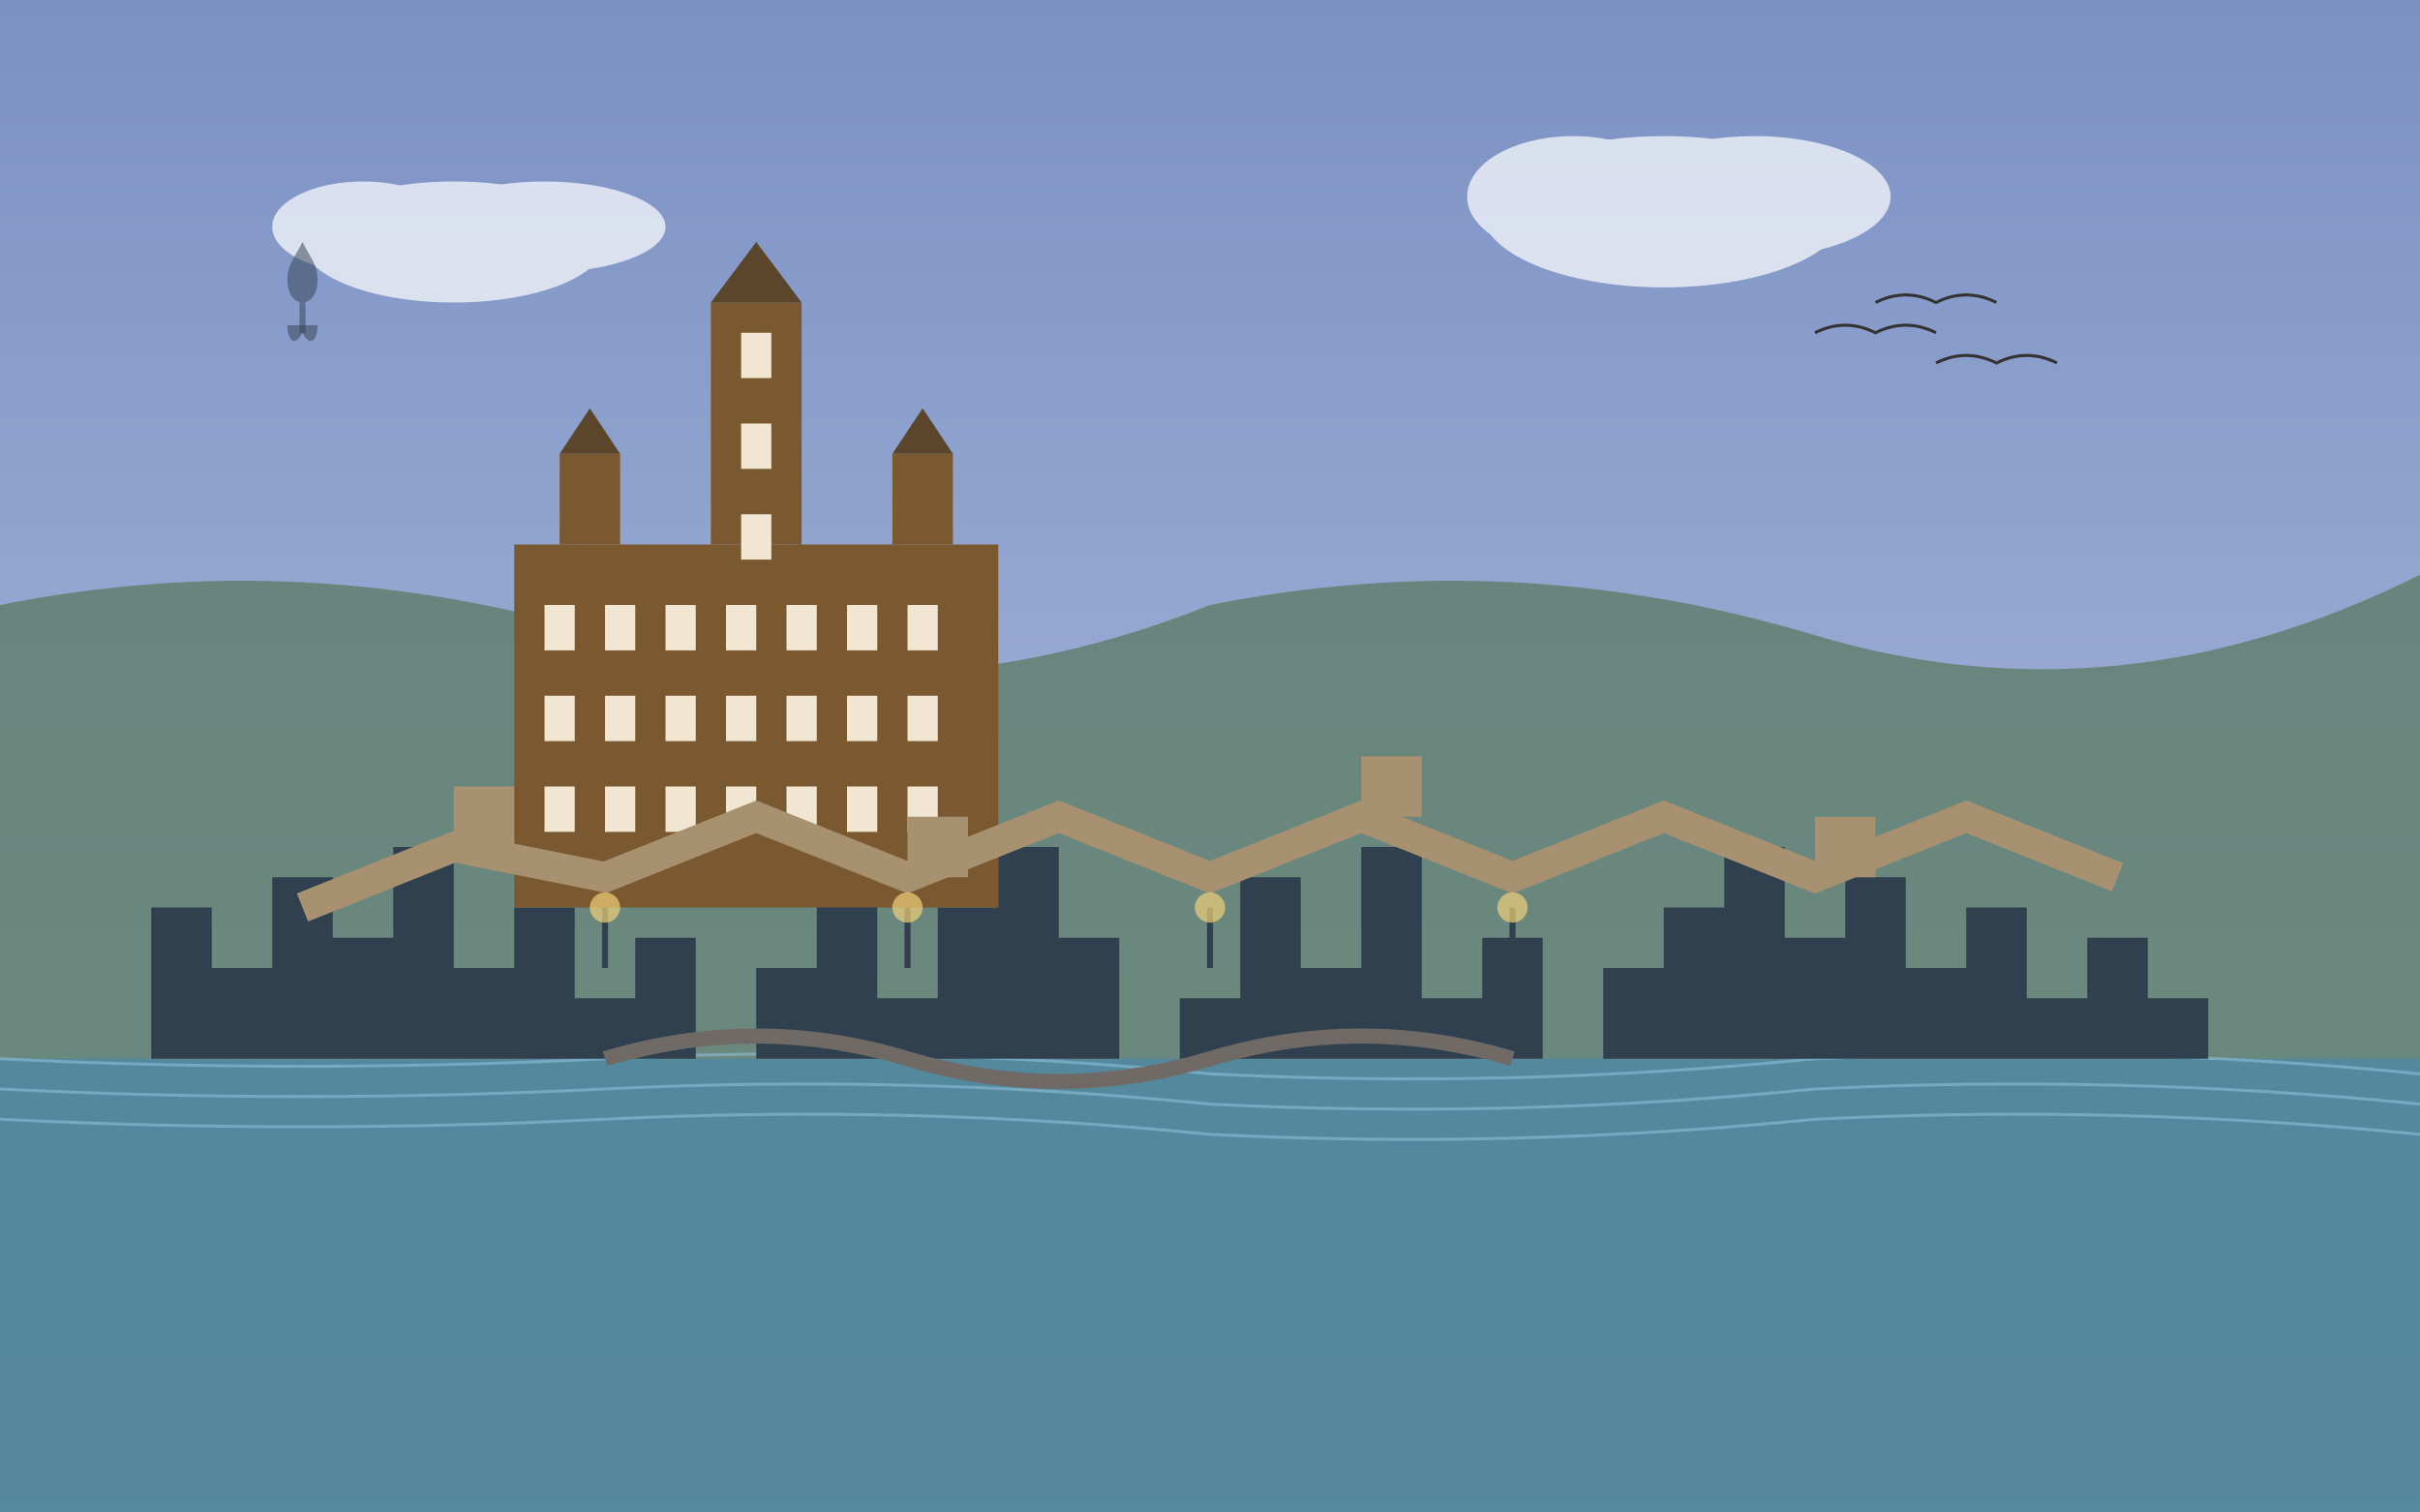 <svg width="800" height="500" xmlns="http://www.w3.org/2000/svg" viewBox="0 0 800 500">
  <rect x="0" y="0" width="800" height="500" fill="#808080" stroke="none"/>
  <!-- Background and sky -->
  <defs>
    <linearGradient id="skyGradient" x1="0%" y1="0%" x2="0%" y2="100%">
      <stop offset="0%" stop-color="#7b91c4" />
      <stop offset="100%" stop-color="#b8c6e2" />
    </linearGradient>
  </defs>
  
  <!-- Sky -->
  <rect width="800" height="500" fill="url(#skyGradient)"/>
  
  <!-- Distant hills -->
  <path d="M0,200 Q100,180 200,210 Q300,240 400,200 Q500,180 600,210 Q700,240 800,190 L800,500 L0,500 Z" fill="#5d7d68" opacity="0.8"/>
  
  <!-- St. Lawrence River -->
  <path d="M0,350 L800,350 L800,500 L0,500 Z" fill="#4b88a9" opacity="0.7"/>
  <path d="M0,350 Q100,355 200,350 Q300,345 400,355 Q500,360 600,350 Q700,345 800,355" fill="none" stroke="#8abedb" stroke-width="1" opacity="0.6"/>
  <path d="M0,360 Q100,365 200,360 Q300,355 400,365 Q500,370 600,360 Q700,355 800,365" fill="none" stroke="#8abedb" stroke-width="1" opacity="0.6"/>
  <path d="M0,370 Q100,375 200,370 Q300,365 400,375 Q500,380 600,370 Q700,365 800,375" fill="none" stroke="#8abedb" stroke-width="1" opacity="0.6"/>
  
  <!-- Lower city buildings silhouette -->
  <path d="M50,350 L50,300 L70,300 L70,320 L90,320 L90,290 L110,290 L110,310 L130,310 L130,280 L150,280 L150,320 L170,320 L170,300 L190,300 L190,330 L210,330 L210,310 L230,310 L230,350 Z" fill="#30404e"/>
  <path d="M250,350 L250,320 L270,320 L270,290 L290,290 L290,330 L310,330 L310,300 L330,300 L330,280 L350,280 L350,310 L370,310 L370,350 Z" fill="#30404e"/>
  <path d="M390,350 L390,330 L410,330 L410,290 L430,290 L430,320 L450,320 L450,280 L470,280 L470,330 L490,330 L490,310 L510,310 L510,350 Z" fill="#30404e"/>
  <path d="M530,350 L530,320 L550,320 L550,300 L570,300 L570,280 L590,280 L590,310 L610,310 L610,290 L630,290 L630,320 L650,320 L650,300 L670,300 L670,330 L690,330 L690,310 L710,310 L710,330 L730,330 L730,350 Z" fill="#30404e"/>

  <!-- Chateau Frontenac -->
  <g transform="translate(250, 180)">
    <!-- Main building base -->
    <rect x="-80" y="0" width="160" height="120" fill="#7a5931"/>
    
    <!-- Central tower -->
    <rect x="-15" y="-80" width="30" height="80" fill="#7a5931"/>
    <polygon points="-15,-80 15,-80 0,-100" fill="#5b452b"/>
    
    <!-- Windows -->
    <rect x="-70" y="20" width="10" height="15" fill="#f0e6d2"/>
    <rect x="-50" y="20" width="10" height="15" fill="#f0e6d2"/>
    <rect x="-30" y="20" width="10" height="15" fill="#f0e6d2"/>
    <rect x="-10" y="20" width="10" height="15" fill="#f0e6d2"/>
    <rect x="10" y="20" width="10" height="15" fill="#f0e6d2"/>
    <rect x="30" y="20" width="10" height="15" fill="#f0e6d2"/>
    <rect x="50" y="20" width="10" height="15" fill="#f0e6d2"/>
    
    <rect x="-70" y="50" width="10" height="15" fill="#f0e6d2"/>
    <rect x="-50" y="50" width="10" height="15" fill="#f0e6d2"/>
    <rect x="-30" y="50" width="10" height="15" fill="#f0e6d2"/>
    <rect x="-10" y="50" width="10" height="15" fill="#f0e6d2"/>
    <rect x="10" y="50" width="10" height="15" fill="#f0e6d2"/>
    <rect x="30" y="50" width="10" height="15" fill="#f0e6d2"/>
    <rect x="50" y="50" width="10" height="15" fill="#f0e6d2"/>
    
    <rect x="-70" y="80" width="10" height="15" fill="#f0e6d2"/>
    <rect x="-50" y="80" width="10" height="15" fill="#f0e6d2"/>
    <rect x="-30" y="80" width="10" height="15" fill="#f0e6d2"/>
    <rect x="-10" y="80" width="10" height="15" fill="#f0e6d2"/>
    <rect x="10" y="80" width="10" height="15" fill="#f0e6d2"/>
    <rect x="30" y="80" width="10" height="15" fill="#f0e6d2"/>
    <rect x="50" y="80" width="10" height="15" fill="#f0e6d2"/>
    
    <!-- Tower windows -->
    <rect x="-5" y="-70" width="10" height="15" fill="#f0e6d2"/>
    <rect x="-5" y="-40" width="10" height="15" fill="#f0e6d2"/>
    <rect x="-5" y="-10" width="10" height="15" fill="#f0e6d2"/>
    
    <!-- Smaller towers -->
    <rect x="-65" y="-30" width="20" height="30" fill="#7a5931"/>
    <polygon points="-65,-30 -45,-30 -55,-45" fill="#5b452b"/>
    
    <rect x="45" y="-30" width="20" height="30" fill="#7a5931"/>
    <polygon points="45,-30 65,-30 55,-45" fill="#5b452b"/>
  </g>
  
  <!-- Old Quebec city wall -->
  <path d="M100,300 L150,280 L200,290 L250,270 L300,290 L350,270 L400,290 L450,270 L500,290 L550,270 L600,290 L650,270 L700,290" fill="none" stroke="#a89171" stroke-width="10"/>
  
  <!-- Small fortifications along the wall -->
  <rect x="150" y="260" width="20" height="20" fill="#a89171"/>
  <rect x="300" y="270" width="20" height="20" fill="#a89171"/>
  <rect x="450" y="250" width="20" height="20" fill="#a89171"/>
  <rect x="600" y="270" width="20" height="20" fill="#a89171"/>
  
  <!-- Cobblestone street suggestion -->
  <path d="M200,350 Q250,335 300,350 Q350,365 400,350 Q450,335 500,350" fill="none" stroke="#706a66" stroke-width="5"/>
  
  <!-- Small lanterns -->
  <g transform="translate(200, 320)">
    <line x1="0" y1="-20" x2="0" y2="0" stroke="#30404e" stroke-width="2"/>
    <circle cx="0" cy="-20" r="5" fill="#f0d078" opacity="0.7"/>
  </g>
  
  <g transform="translate(300, 320)">
    <line x1="0" y1="-20" x2="0" y2="0" stroke="#30404e" stroke-width="2"/>
    <circle cx="0" cy="-20" r="5" fill="#f0d078" opacity="0.7"/>
  </g>
  
  <g transform="translate(400, 320)">
    <line x1="0" y1="-20" x2="0" y2="0" stroke="#30404e" stroke-width="2"/>
    <circle cx="0" cy="-20" r="5" fill="#f0d078" opacity="0.7"/>
  </g>
  
  <g transform="translate(500, 320)">
    <line x1="0" y1="-20" x2="0" y2="0" stroke="#30404e" stroke-width="2"/>
    <circle cx="0" cy="-20" r="5" fill="#f0d078" opacity="0.7"/>
  </g>
  
  <!-- Clouds -->
  <g opacity="0.7">
    <ellipse cx="150" cy="80" rx="50" ry="20" fill="white"/>
    <ellipse cx="180" cy="75" rx="40" ry="15" fill="white"/>
    <ellipse cx="120" cy="75" rx="30" ry="15" fill="white"/>
  </g>
  
  <g opacity="0.7">
    <ellipse cx="550" cy="70" rx="60" ry="25" fill="white"/>
    <ellipse cx="580" cy="65" rx="45" ry="20" fill="white"/>
    <ellipse cx="520" cy="65" rx="35" ry="20" fill="white"/>
  </g>
  
  <!-- Birds in the distance -->
  <path d="M620,100 Q630,95 640,100 Q650,95 660,100" fill="none" stroke="#333" stroke-width="1"/>
  <path d="M640,120 Q650,115 660,120 Q670,115 680,120" fill="none" stroke="#333" stroke-width="1"/>
  <path d="M600,110 Q610,105 620,110 Q630,105 640,110" fill="none" stroke="#333" stroke-width="1"/>
  
  <!-- Fleur de lis symbol in the sky -->
  <g transform="translate(100, 100) scale(0.5)">
    <path d="M0,-40 C-5,-30 -10,-25 -10,-15 C-10,-5 -5,0 0,0 C5,0 10,-5 10,-15 C10,-25 5,-30 0,-40 Z" fill="#30404e" opacity="0.5"/>
    <rect x="-2" y="0" width="4" height="20" fill="#30404e" opacity="0.5"/>
    <path d="M-10,15 C-10,25 -5,30 0,20 C5,30 10,25 10,15 Z" fill="#30404e" opacity="0.5"/>
  </g>
</svg>